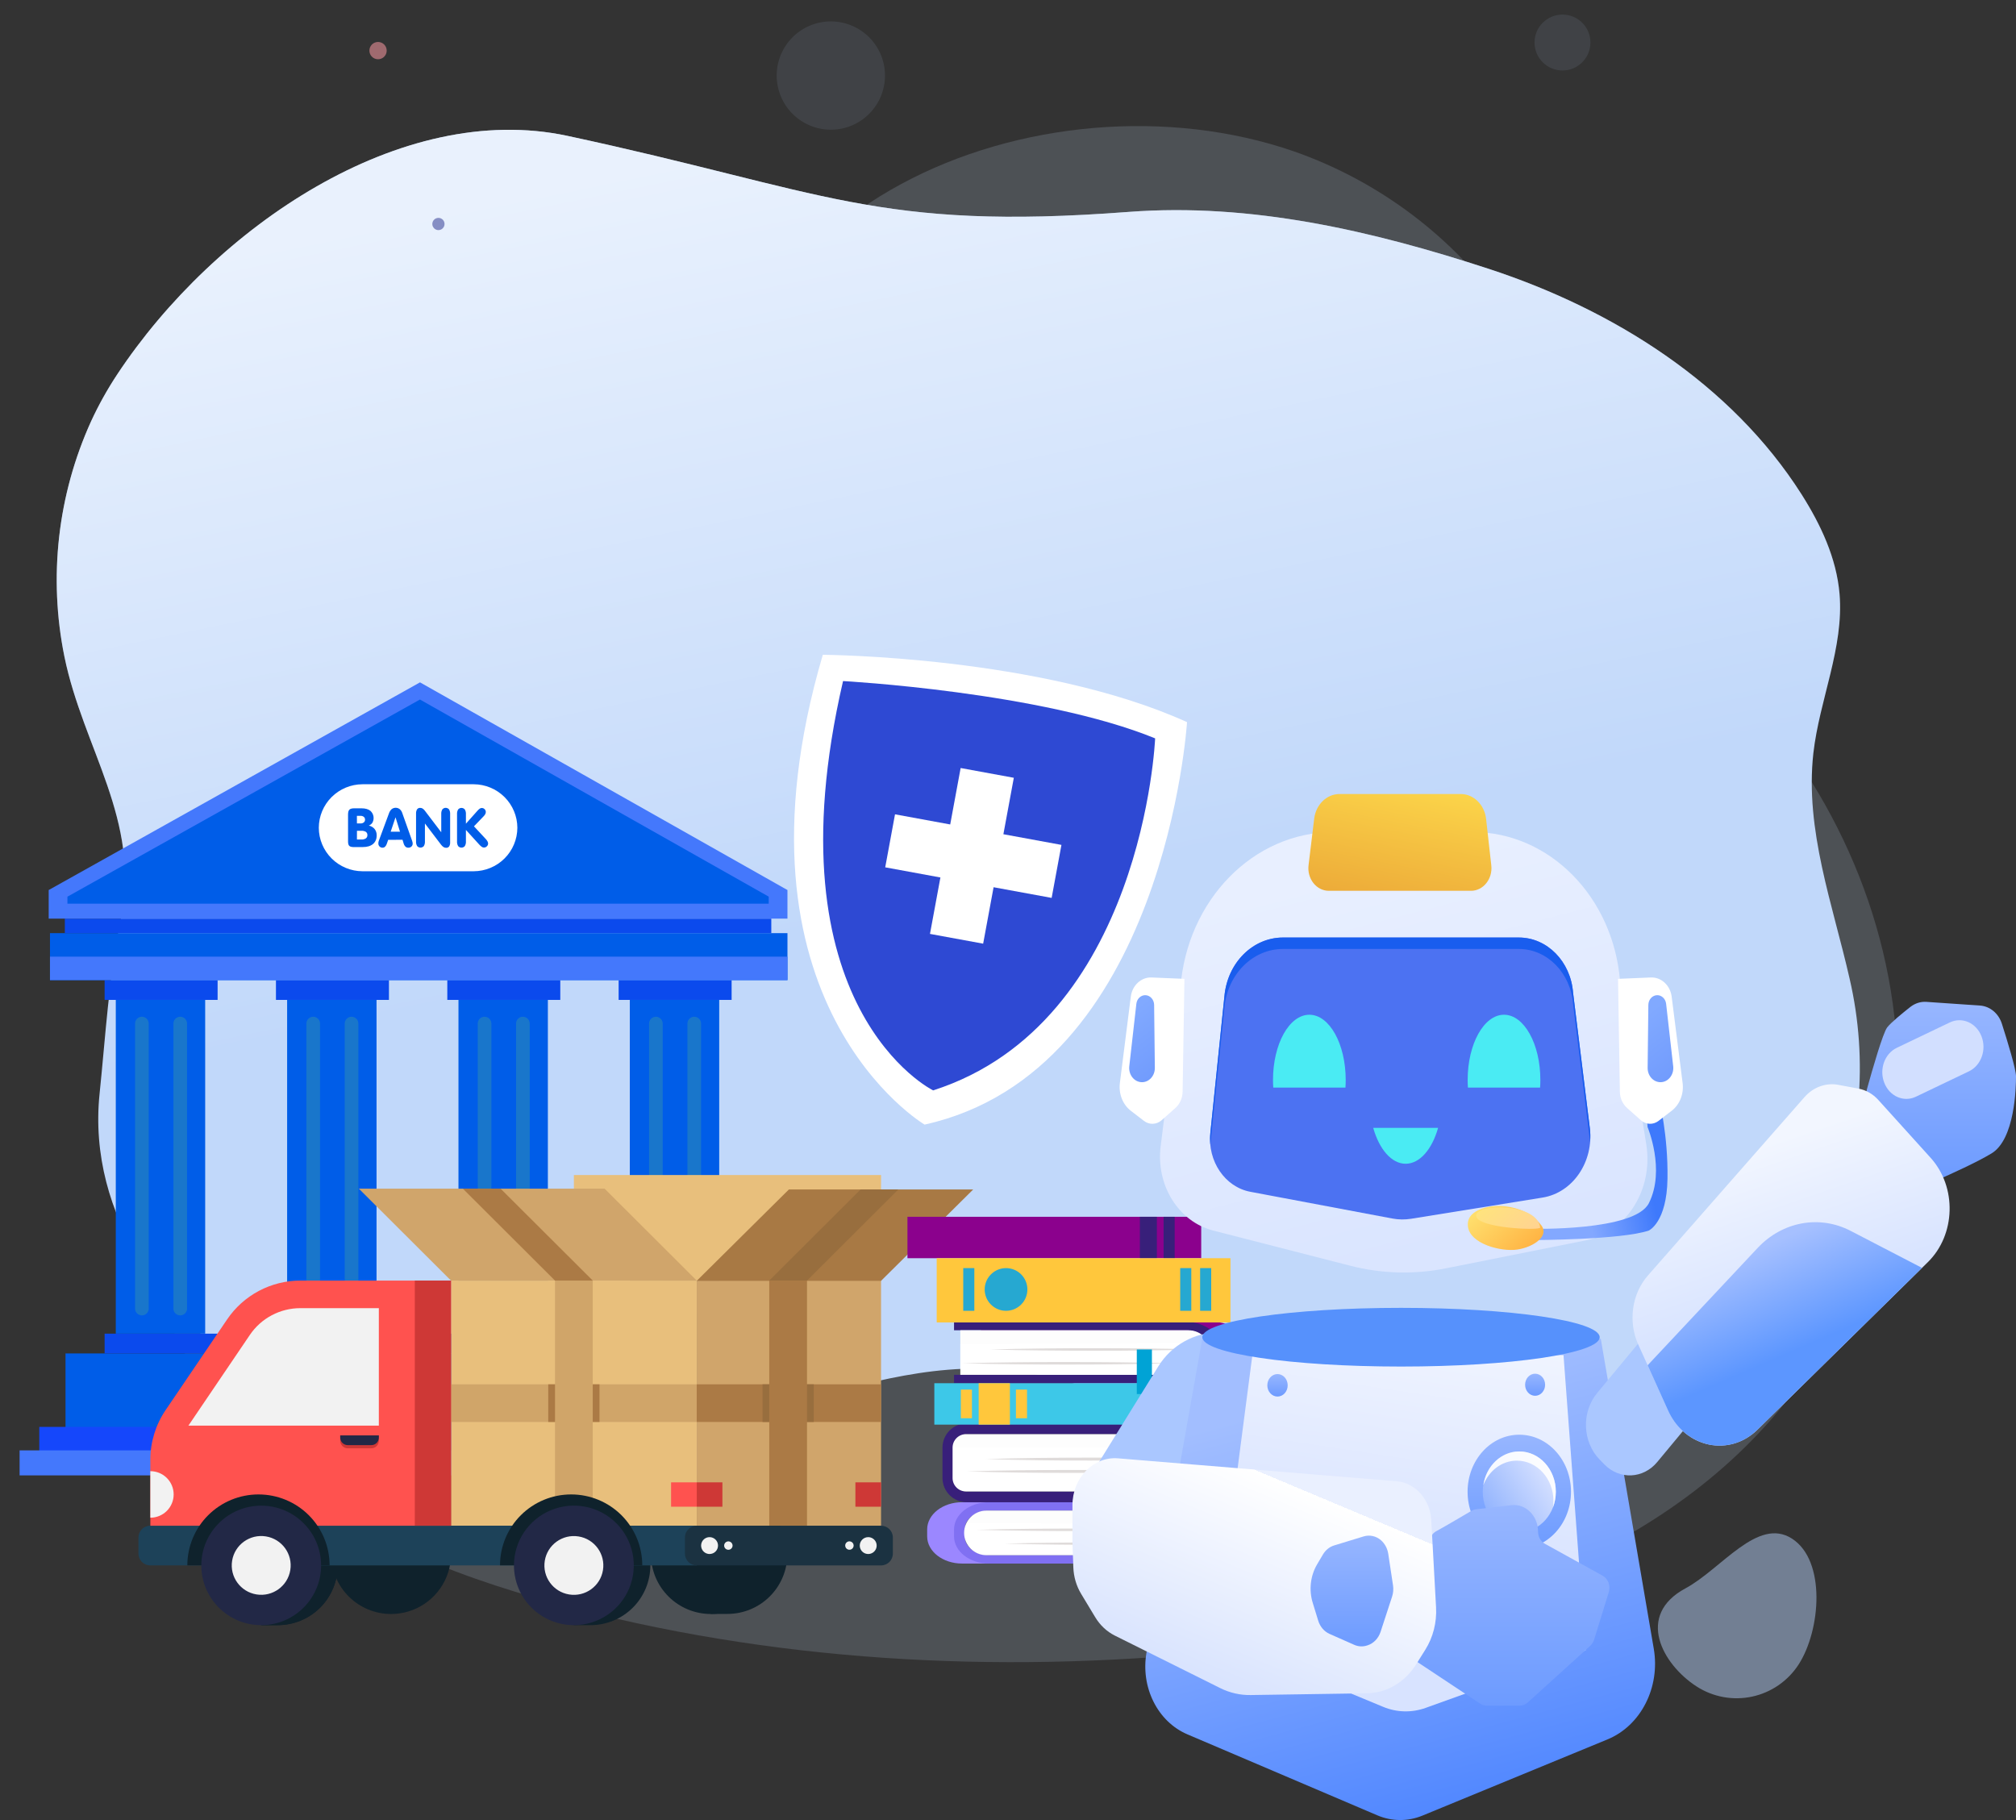 <svg width="391" height="353" viewBox="0 0 391 353" fill="none" xmlns="http://www.w3.org/2000/svg">
<rect x="0" y="0" width="391" height="353" fill="#333333" stroke="none"/>
<g opacity="0.41">
<path opacity="0.41" d="M367.877 214.597C368.22 208.772 368.064 202.929 367.411 197.13C364.322 169.915 350.363 144.255 329.815 126.149C322.484 119.686 314.141 113.896 309.37 105.372C301.335 91.01 301.944 74.506 291.99 60.342C281.891 46.021 267.582 35.203 251.052 29.39C202.096 12.428 133.611 40.023 139.78 98.965C139.78 99.178 139.828 99.486 139.852 99.873C140.038 102.768 139.635 105.671 138.668 108.406C137.701 111.141 136.189 113.651 134.224 115.785C132.259 117.919 129.882 119.633 127.236 120.822C124.59 122.011 121.73 122.652 118.83 122.704C73.697 123.779 34.845 158.578 26.526 202.66C21.186 231.005 29.939 262.076 50.676 282.134C66.152 297.105 86.921 305.329 107.706 310.977C149.371 322.314 193.208 324.684 236.168 320.354C276.379 316.302 318.802 304.736 344.809 273.8C358.682 257.297 366.629 236.164 367.877 214.597Z" fill="#CDE1FF"/>
</g>
<g opacity="0.31">
<path opacity="0.31" d="M165.127 24.367C170.492 22.166 173.056 16.033 170.855 10.668C168.653 5.304 162.52 2.74 157.156 4.941C151.791 7.142 149.227 13.275 151.428 18.64C153.629 24.004 159.763 26.569 165.127 24.367Z" fill="#B9D5FF"/>
</g>
<g opacity="0.31">
<path opacity="0.31" d="M303.042 13.668C306.035 13.668 308.461 11.242 308.461 8.249C308.461 5.256 306.035 2.83 303.042 2.83C300.049 2.83 297.622 5.256 297.622 8.249C297.622 11.242 300.049 13.668 303.042 13.668Z" fill="#B9D5FF"/>
</g>
<g opacity="0.31">
<path opacity="0.31" d="M117.203 42.993C119.865 39.994 119.592 35.406 116.594 32.743C113.596 30.081 109.007 30.354 106.345 33.352C103.683 36.351 103.955 40.939 106.954 43.602C109.952 46.264 114.541 45.991 117.203 42.993Z" fill="#B9D5FF"/>
</g>
<path opacity="0.47" d="M329.049 327.093C332.238 329.152 336.114 329.861 339.825 329.062C343.536 328.264 346.778 326.024 348.838 322.835C353.128 316.191 354.202 302.714 347.558 298.424C340.914 294.134 333.844 304.317 326.916 308.054C317.167 313.284 322.413 322.803 329.049 327.093Z" fill="#B9D5FF"/>
<path d="M17.678 81.688C11.178 95.986 9.364 111.974 12.496 127.365C16.169 145.282 27.324 159.052 23.453 178.162C21.083 189.799 20.506 200.59 19.313 212.132C16.872 235.761 32.246 256.601 51.277 267.851C66.753 276.991 84.891 280.42 102.682 280.183C118.695 279.962 134.677 277.023 150.193 273.025C165.147 269.194 179.762 264.146 195.436 265.742C208.471 267.061 220.21 272.702 232.353 276.904C261.338 286.937 296.437 288.351 322.942 273.081C337.003 264.829 348.06 252.299 354.498 237.32C360.936 222.341 362.418 205.696 358.729 189.815C355.482 175.484 350.039 161.027 351.698 146.096C352.883 135.684 357.647 125.635 356.778 115.199C356.193 108.263 353.144 101.769 349.407 95.876C335.771 74.427 312.933 60.073 288.782 52.157C266.054 44.715 242.607 39.32 218.946 41.097C170.014 44.818 160.036 37.084 110.037 26.348C77.757 19.443 41.647 44.06 22.766 72.571C20.84 75.476 19.14 78.524 17.678 81.688Z" fill="#C1D8FA"/>
<path d="M17.678 81.688C11.178 95.986 9.364 111.974 12.496 127.365C16.169 145.282 27.324 159.052 23.453 178.162C21.083 189.799 20.506 200.59 19.313 212.132C16.872 235.761 32.246 256.601 51.277 267.851C66.753 276.991 84.891 280.42 102.682 280.183C118.695 279.962 134.677 277.023 150.193 273.025C165.147 269.194 179.762 264.146 195.436 265.742C208.471 267.061 220.21 272.702 232.353 276.904C261.338 286.937 296.437 288.351 322.942 273.081C337.003 264.829 348.06 252.299 354.498 237.32C360.936 222.341 362.418 205.696 358.729 189.815C355.482 175.484 350.039 161.027 351.698 146.096C352.883 135.684 357.647 125.635 356.778 115.199C356.193 108.263 353.144 101.769 349.407 95.876C335.771 74.427 312.933 60.073 288.782 52.157C266.054 44.715 242.607 39.32 218.946 41.097C170.014 44.818 160.036 37.084 110.037 26.348C77.757 19.443 41.647 44.06 22.766 72.571C20.84 75.476 19.14 78.524 17.678 81.688Z" fill="url(#paint0_linear)"/>
<path opacity="0.58" d="M85.033 44.629C85.688 44.629 86.218 44.098 86.218 43.444C86.218 42.789 85.688 42.258 85.033 42.258C84.379 42.258 83.848 42.789 83.848 43.444C83.848 44.098 84.379 44.629 85.033 44.629Z" fill="#3E479B"/>
<path opacity="0.58" d="M74.961 10.161C74.892 10.485 74.729 10.782 74.492 11.014C74.255 11.245 73.955 11.401 73.629 11.462C73.303 11.523 72.966 11.485 72.662 11.355C72.357 11.224 72.098 11.006 71.917 10.728C71.737 10.45 71.643 10.124 71.647 9.793C71.652 9.461 71.755 9.139 71.943 8.866C72.131 8.593 72.395 8.382 72.704 8.259C73.011 8.137 73.349 8.108 73.673 8.178C73.888 8.223 74.092 8.31 74.273 8.434C74.455 8.559 74.61 8.717 74.729 8.902C74.849 9.086 74.931 9.292 74.971 9.508C75.011 9.724 75.007 9.946 74.961 10.161Z" fill="#EF929C"/>
<path d="M152.613 262.502H12.705V277.055H152.613V262.502Z" fill="#005DE8"/>
<path d="M42.204 258.667H20.291V262.502H42.204V258.667Z" fill="#0B4AED"/>
<path fill-rule="evenodd" clip-rule="evenodd" d="M53.521 190.097H75.434V193.933H53.521V190.097ZM86.754 190.097H108.667V193.933H86.754V190.097ZM119.984 190.097H141.897V193.933H119.984V190.097ZM20.291 190.097H42.204V193.933H20.291V190.097Z" fill="#0B4AED"/>
<path d="M39.794 193.933H22.457V258.667H39.794V193.933Z" fill="#005DE8"/>
<path d="M152.727 180.986H9.692V190.096H152.727V180.986Z" fill="#005DE8"/>
<path d="M149.592 178.17H12.576V180.988H149.592V178.17Z" fill="#0B4AED"/>
<path fill-rule="evenodd" clip-rule="evenodd" d="M9.444 172.626L81.459 132.347L152.725 172.626V178.17H9.444V172.626Z" fill="#4478FC"/>
<path fill-rule="evenodd" clip-rule="evenodd" d="M13.077 173.915V175.27H149.092V173.908L81.448 135.676L13.077 173.915Z" fill="#005DE8"/>
<path d="M75.434 258.667H53.521V262.502H75.434V258.667Z" fill="#0B4AED"/>
<path d="M108.667 258.667H86.754V262.502H108.667V258.667Z" fill="#0B4AED"/>
<path d="M141.897 258.667H119.984V262.502H141.897V258.667Z" fill="#0B4AED"/>
<path d="M73.028 193.933H55.689V258.667H73.028V193.933Z" fill="#005DE8"/>
<path d="M106.259 193.933H88.92V258.667H106.259V193.933Z" fill="#005DE8"/>
<path d="M139.489 193.933H122.15V258.667H139.489V193.933Z" fill="#005DE8"/>
<path fill-rule="evenodd" clip-rule="evenodd" d="M127.206 197.197C127.557 197.197 127.894 197.336 128.142 197.583C128.391 197.83 128.531 198.165 128.532 198.515V253.872C128.514 254.21 128.367 254.528 128.121 254.761C127.874 254.994 127.548 255.124 127.208 255.124C126.868 255.124 126.541 254.994 126.295 254.761C126.049 254.528 125.901 254.21 125.884 253.872V198.518C125.885 198.169 126.025 197.834 126.273 197.587C126.521 197.34 126.857 197.201 127.208 197.2L127.206 197.197ZM101.413 197.2C101.764 197.201 102.1 197.34 102.348 197.587C102.596 197.834 102.736 198.169 102.737 198.518V253.872C102.737 254.221 102.597 254.557 102.349 254.804C102.101 255.051 101.764 255.19 101.413 255.19C101.062 255.19 100.725 255.051 100.477 254.804C100.228 254.557 100.089 254.221 100.089 253.872V198.518C100.089 198.169 100.228 197.833 100.476 197.586C100.724 197.338 101.06 197.198 101.411 197.197L101.413 197.2ZM93.977 197.2C94.329 197.201 94.665 197.339 94.914 197.587C95.162 197.834 95.302 198.169 95.303 198.518V253.872C95.286 254.21 95.138 254.528 94.892 254.761C94.646 254.994 94.319 255.124 93.979 255.124C93.639 255.124 93.312 254.994 93.066 254.761C92.82 254.528 92.673 254.21 92.655 253.872V198.518C92.655 198.169 92.794 197.834 93.041 197.586C93.289 197.338 93.625 197.198 93.976 197.197L93.977 197.2ZM68.182 197.2C68.533 197.201 68.869 197.34 69.118 197.587C69.366 197.834 69.505 198.169 69.506 198.518V253.872C69.506 254.221 69.367 254.557 69.119 254.804C68.87 255.051 68.534 255.19 68.182 255.19C67.831 255.19 67.494 255.051 67.246 254.804C66.998 254.557 66.858 254.221 66.858 253.872V198.518C66.858 198.169 66.998 197.833 67.245 197.586C67.493 197.338 67.829 197.198 68.181 197.197L68.182 197.2ZM60.747 197.2C61.098 197.201 61.434 197.34 61.682 197.587C61.93 197.834 62.07 198.169 62.071 198.518V253.872C62.071 254.221 61.931 254.557 61.683 254.804C61.435 255.051 61.098 255.19 60.747 255.19C60.396 255.19 60.059 255.051 59.811 254.804C59.562 254.557 59.423 254.221 59.423 253.872V198.518C59.423 198.169 59.562 197.833 59.81 197.586C60.058 197.338 60.394 197.198 60.745 197.197L60.747 197.2ZM34.954 197.197C35.305 197.197 35.641 197.336 35.89 197.583C36.138 197.83 36.278 198.165 36.279 198.515V253.872C36.262 254.21 36.115 254.528 35.868 254.761C35.622 254.994 35.295 255.124 34.955 255.124C34.616 255.124 34.289 254.994 34.042 254.761C33.796 254.528 33.649 254.21 33.631 253.872V198.518C33.631 198.169 33.77 197.833 34.018 197.586C34.266 197.338 34.602 197.198 34.954 197.197ZM27.52 197.197C27.871 197.197 28.207 197.337 28.455 197.584C28.703 197.831 28.843 198.165 28.844 198.515V253.872C28.826 254.21 28.679 254.528 28.433 254.761C28.186 254.994 27.86 255.124 27.52 255.124C27.18 255.124 26.853 254.994 26.607 254.761C26.36 254.528 26.213 254.21 26.196 253.872V198.518C26.196 198.169 26.334 197.834 26.581 197.587C26.829 197.339 27.164 197.199 27.515 197.197H27.52ZM134.647 197.197C134.998 197.197 135.335 197.336 135.583 197.583C135.832 197.83 135.972 198.165 135.973 198.515V253.872C135.955 254.21 135.808 254.528 135.562 254.761C135.315 254.994 134.988 255.124 134.649 255.124C134.309 255.124 133.982 254.994 133.736 254.761C133.489 254.528 133.342 254.21 133.325 253.872V198.518C133.325 198.17 133.463 197.835 133.71 197.587C133.956 197.34 134.291 197.199 134.642 197.197H134.647Z" fill="#1976CB"/>
<path d="M157.698 276.754H7.619V281.605H157.698V276.754Z" fill="#1547FB"/>
<path d="M162.264 281.305H3.801V286.156H162.264V281.305Z" fill="#4478FC"/>
<path fill-rule="evenodd" clip-rule="evenodd" d="M70.304 152.109H91.868C94.112 152.118 96.263 153.009 97.85 154.59C99.437 156.17 100.333 158.311 100.341 160.546C100.333 162.781 99.438 164.923 97.851 166.503C96.263 168.084 94.112 168.975 91.868 168.983H70.304C68.059 168.975 65.909 168.084 64.321 166.503C62.734 164.923 61.839 162.781 61.831 160.546C61.839 158.311 62.734 156.17 64.321 154.589C65.909 153.009 68.059 152.117 70.304 152.109Z" fill="white"/>
<path fill-rule="evenodd" clip-rule="evenodd" d="M92.555 157.298C92.699 157.122 92.865 156.966 93.05 156.834C93.194 156.737 93.367 156.694 93.54 156.714C93.712 156.733 93.872 156.813 93.99 156.939C94.063 157.011 94.122 157.096 94.162 157.191C94.201 157.286 94.222 157.387 94.221 157.49C94.219 157.632 94.182 157.773 94.115 157.899C94.028 158.06 93.917 158.207 93.785 158.335L91.926 160.268L94.231 162.747C94.359 162.883 94.468 163.036 94.556 163.2C94.624 163.322 94.662 163.457 94.668 163.596C94.668 163.699 94.646 163.802 94.604 163.897C94.562 163.992 94.501 164.077 94.424 164.147C94.353 164.222 94.267 164.281 94.173 164.322C94.078 164.362 93.976 164.384 93.873 164.385C93.737 164.385 93.602 164.349 93.485 164.279C93.285 164.144 93.103 163.983 92.945 163.801L90.364 160.964V163.186C90.387 163.506 90.313 163.825 90.15 164.102C90.07 164.195 89.971 164.271 89.859 164.322C89.747 164.374 89.626 164.401 89.502 164.401C89.379 164.401 89.257 164.374 89.145 164.322C89.033 164.271 88.934 164.195 88.854 164.102C88.693 163.825 88.62 163.506 88.642 163.186V157.913C88.62 157.594 88.694 157.275 88.854 156.997C88.933 156.903 89.033 156.827 89.145 156.775C89.257 156.723 89.379 156.696 89.502 156.696C89.626 156.696 89.748 156.723 89.86 156.775C89.972 156.827 90.071 156.903 90.15 156.997C90.312 157.274 90.386 157.593 90.364 157.913V159.759L92.555 157.298ZM82.414 163.181C82.437 163.5 82.364 163.819 82.203 164.097C82.123 164.19 82.023 164.266 81.911 164.317C81.799 164.369 81.677 164.396 81.554 164.396C81.43 164.396 81.308 164.369 81.196 164.317C81.084 164.266 80.985 164.19 80.905 164.097C80.744 163.819 80.67 163.5 80.693 163.181V157.836C80.672 157.536 80.74 157.236 80.889 156.975C80.957 156.88 81.048 156.804 81.153 156.754C81.258 156.705 81.375 156.682 81.491 156.69C81.657 156.688 81.82 156.732 81.963 156.816C82.134 156.931 82.283 157.075 82.404 157.242L85.581 161.421V157.897C85.559 157.578 85.633 157.259 85.793 156.982C85.873 156.887 85.972 156.811 86.084 156.759C86.196 156.707 86.318 156.68 86.442 156.68C86.566 156.68 86.688 156.707 86.8 156.759C86.912 156.811 87.011 156.887 87.091 156.982C87.251 157.259 87.325 157.578 87.303 157.897V163.371C87.323 163.652 87.257 163.933 87.112 164.176C87.041 164.264 86.95 164.334 86.846 164.379C86.742 164.424 86.628 164.443 86.515 164.434C86.337 164.435 86.162 164.383 86.012 164.286C85.826 164.157 85.662 163.997 85.53 163.814L82.414 159.716V163.181ZM75.775 161.307H77.579L76.709 158.516L75.775 161.307ZM75.286 162.889L75.026 163.64C74.963 163.855 74.848 164.052 74.691 164.214C74.56 164.342 74.384 164.414 74.2 164.415C74.091 164.418 73.982 164.399 73.881 164.358C73.779 164.318 73.687 164.257 73.611 164.179C73.535 164.101 73.475 164.008 73.436 163.906C73.396 163.804 73.378 163.696 73.381 163.587C73.381 163.497 73.388 163.407 73.402 163.318C73.415 163.24 73.435 163.164 73.464 163.091L75.429 157.78C75.532 157.459 75.714 157.168 75.959 156.936C76.18 156.765 76.452 156.671 76.733 156.669C77.013 156.667 77.287 156.757 77.51 156.925C77.744 157.12 77.917 157.376 78.01 157.665L79.927 163.065C79.963 163.182 79.992 163.284 80.012 163.371C80.03 163.448 80.039 163.528 80.04 163.608C80.044 163.716 80.025 163.824 79.983 163.925C79.942 164.025 79.879 164.115 79.8 164.19C79.634 164.342 79.415 164.423 79.189 164.415C78.984 164.42 78.786 164.345 78.635 164.207C78.464 164.031 78.343 163.813 78.282 163.576L78.068 162.873L75.286 162.889ZM68.671 164.297C68.225 164.297 67.918 164.221 67.753 164.07C67.589 163.919 67.503 163.634 67.503 163.218V157.98C67.503 157.523 67.593 157.207 67.767 157.034C67.942 156.862 68.253 156.774 68.691 156.774H70.103C70.853 156.774 71.432 156.939 71.845 157.268C72.157 157.551 72.365 157.93 72.435 158.344C72.505 158.758 72.435 159.184 72.234 159.553C72.063 159.811 71.817 160.01 71.528 160.122C71.972 160.213 72.372 160.451 72.663 160.797C72.934 161.149 73.074 161.584 73.058 162.028C73.058 162.731 72.823 163.285 72.352 163.691C71.879 164.091 71.217 164.29 70.371 164.29L68.671 164.297ZM69.226 162.826H70.084C70.389 162.846 70.694 162.77 70.954 162.61C71.053 162.537 71.132 162.442 71.184 162.331C71.237 162.221 71.261 162.099 71.254 161.977C71.263 161.855 71.242 161.733 71.192 161.622C71.141 161.511 71.064 161.414 70.966 161.341C70.692 161.182 70.377 161.109 70.061 161.133H69.231L69.226 162.826ZM69.226 159.706H69.946C70.17 159.717 70.39 159.645 70.564 159.504C70.641 159.439 70.701 159.358 70.742 159.267C70.783 159.176 70.802 159.076 70.799 158.977C70.803 158.874 70.784 158.773 70.743 158.679C70.702 158.585 70.64 158.502 70.562 158.435C70.382 158.294 70.156 158.223 69.927 158.235H69.22L69.226 159.706Z" fill="#005DE8"/>
<path d="M152.727 185.543H9.692V190.098H152.727V185.543Z" fill="#4478FC"/>
<path d="M159.582 127C159.582 127 201.91 127.217 230.223 140.059C230.223 140.059 225.986 207.768 179.321 218.12C179.321 218.12 139.699 194.65 159.582 127Z" fill="white"/>
<path d="M163.508 132.093C163.508 132.093 201.976 134.188 224.036 143.209C224.036 143.209 221.752 198.412 180.976 211.485C180.981 211.492 148.774 195.645 163.508 132.093Z" fill="#2E49D3"/>
<path d="M205.865 163.87L194.605 161.801L196.629 150.854L186.315 148.96L184.291 159.907L173.586 157.941L171.686 168.221L182.391 170.188L180.367 181.133L190.681 183.027L192.705 172.082L203.965 174.15L205.865 163.87Z" fill="white"/>
<path d="M53.878 292.03C56.958 292.03 59.913 293.251 62.091 295.424C64.269 297.597 65.493 300.544 65.493 303.617C65.493 306.69 64.269 309.637 62.091 311.81C59.913 313.983 56.958 315.204 53.878 315.204H50.687V292.03H53.878Z" fill="#0F222C"/>
<path d="M114.52 292.03C117.601 292.03 120.555 293.251 122.733 295.424C124.912 297.597 126.135 300.544 126.135 303.617C126.135 306.69 124.912 309.637 122.733 311.81C120.555 313.983 117.601 315.204 114.52 315.204H111.297V292.03H114.52Z" fill="#0F222C"/>
<path d="M53.878 292.03C56.958 292.03 59.913 293.251 62.091 295.424C64.269 297.597 65.493 300.544 65.493 303.617C65.493 306.69 64.269 309.637 62.091 311.81C59.913 313.983 56.958 315.204 53.878 315.204H50.687V292.03H53.878Z" fill="#0F222C"/>
<path d="M64.236 301.453C64.236 299.162 64.917 296.922 66.194 295.016C67.47 293.111 69.284 291.626 71.406 290.749C73.529 289.872 75.864 289.642 78.117 290.089C80.37 290.536 82.44 291.64 84.064 293.26C85.689 294.881 86.795 296.945 87.243 299.193C87.691 301.441 87.461 303.77 86.582 305.887C85.703 308.005 84.214 309.814 82.304 311.087C80.394 312.361 78.148 313.04 75.851 313.04C72.771 313.04 69.816 311.819 67.638 309.647C65.46 307.474 64.236 304.526 64.236 301.453Z" fill="#0F222C"/>
<path d="M141.088 289.85C144.169 289.85 147.123 291.071 149.301 293.244C151.48 295.417 152.703 298.364 152.703 301.437C152.703 304.51 151.48 307.457 149.301 309.63C147.123 311.803 144.169 313.024 141.088 313.024H137.865V289.85H141.088Z" fill="#0F222C"/>
<path d="M126.25 301.453C126.249 299.16 126.93 296.918 128.206 295.011C129.483 293.104 131.298 291.617 133.421 290.739C135.545 289.861 137.882 289.631 140.136 290.078C142.391 290.525 144.462 291.629 146.088 293.251C147.713 294.873 148.82 296.939 149.268 299.188C149.716 301.437 149.486 303.768 148.606 305.887C147.725 308.005 146.235 309.815 144.323 311.089C142.411 312.362 140.164 313.041 137.865 313.04C134.785 313.04 131.83 311.819 129.652 309.646C127.474 307.473 126.25 304.526 126.25 301.453Z" fill="#0F222C"/>
<path d="M111.303 248.425H170.88V227.9H111.303V248.425Z" fill="#E8BF7C"/>
<path d="M87.472 295.916H135.134V248.37H87.472V295.916Z" fill="#E8BF7C"/>
<path d="M135.128 275.795V268.492H87.466V275.795H135.128Z" fill="#D0A569"/>
<path d="M106.331 275.795H116.274V268.492H106.331V275.795Z" fill="#AB7A45"/>
<path d="M107.642 295.916H114.963V248.37H107.642V295.916Z" fill="#D0A569"/>
<path d="M135.134 295.916H170.88V248.37H135.134V295.916Z" fill="#D0A56B"/>
<path d="M170.874 275.795V268.492H135.128V275.795H170.874Z" fill="#AB7A45"/>
<path d="M147.89 275.795H157.833V268.492H147.89V275.795Z" fill="#986E3E"/>
<path d="M135.128 248.425H170.874L188.75 230.701H153.004L135.128 248.425Z" fill="#A87944"/>
<path d="M156.517 248.37H149.196V295.916H156.517V248.37Z" fill="#AB7A45"/>
<path d="M149.196 248.37H156.522L174.229 230.701H166.908L149.196 248.37Z" fill="#986E3E"/>
<path d="M135.128 248.37H87.466L69.596 230.543H117.258L135.128 248.37Z" fill="#D0A56B"/>
<path d="M114.963 248.37H107.637L89.766 230.543H97.087L114.963 248.37Z" fill="#AB7A45"/>
<path d="M135.134 303.617H29.145C28.537 303.617 27.953 303.376 27.523 302.947C27.093 302.517 26.851 301.935 26.851 301.328V298.2C26.851 297.593 27.093 297.01 27.523 296.581C27.953 296.152 28.537 295.911 29.145 295.911H135.134V303.617Z" fill="#1D4259"/>
<path d="M29.157 295.916H87.466V248.37H58.249C55.443 248.373 52.681 249.062 50.205 250.377C47.728 251.692 45.613 253.593 44.044 255.913L32.112 273.5C30.193 276.331 29.168 279.67 29.167 283.087L29.157 295.916Z" fill="#FF524F"/>
<path d="M73.475 276.503V253.722H58.248C56.317 253.721 54.414 254.193 52.708 255.097C51.002 256.001 49.545 257.308 48.464 258.905L36.543 276.503H73.475Z" fill="#F2F2F2"/>
<path d="M80.451 295.916H87.472V248.37H80.451V295.916Z" fill="#CE3836"/>
<path d="M110.784 289.85C114.439 289.85 117.945 291.299 120.53 293.878C123.115 296.456 124.567 299.954 124.567 303.601H96.978C96.978 301.793 97.336 300.004 98.031 298.335C98.725 296.665 99.742 295.149 101.024 293.872C102.306 292.595 103.828 291.582 105.503 290.892C107.177 290.202 108.972 289.848 110.784 289.85Z" fill="#0F222C"/>
<path d="M50.141 289.85C53.796 289.85 57.302 291.299 59.887 293.878C62.472 296.456 63.925 299.954 63.925 303.601H36.335C36.336 301.793 36.693 300.004 37.388 298.335C38.082 296.665 39.099 295.149 40.382 293.872C41.664 292.595 43.185 291.582 44.86 290.892C46.535 290.202 48.329 289.848 50.141 289.85Z" fill="#0F222C"/>
<path d="M99.682 303.617C99.681 301.324 100.362 299.082 101.638 297.175C102.915 295.268 104.73 293.781 106.853 292.903C108.977 292.025 111.314 291.795 113.568 292.242C115.823 292.689 117.894 293.793 119.519 295.415C121.145 297.036 122.252 299.102 122.7 301.351C123.148 303.601 122.918 305.932 122.037 308.05C121.157 310.169 119.667 311.979 117.755 313.252C115.843 314.526 113.596 315.205 111.297 315.204C108.217 315.204 105.262 313.983 103.084 311.81C100.906 309.637 99.682 306.69 99.682 303.617Z" fill="#222846"/>
<path d="M116.943 304.536C117.447 301.428 115.33 298.5 112.214 297.998C109.099 297.495 106.165 299.607 105.66 302.715C105.156 305.823 107.273 308.75 110.389 309.253C113.505 309.756 116.439 307.644 116.943 304.536Z" fill="#F2F2F2"/>
<path d="M50.66 315.204C57.075 315.204 62.275 310.016 62.275 303.617C62.275 297.218 57.075 292.03 50.66 292.03C44.245 292.03 39.045 297.218 39.045 303.617C39.045 310.016 44.245 315.204 50.66 315.204Z" fill="#222846"/>
<path d="M56.302 304.528C56.806 301.42 54.689 298.493 51.574 297.99C48.458 297.487 45.524 299.599 45.02 302.707C44.516 305.815 46.633 308.742 49.748 309.245C52.864 309.748 55.798 307.636 56.302 304.528Z" fill="#F2F2F2"/>
<path d="M135.134 292.232H140.111V287.507H135.134V292.232Z" fill="#CE3836"/>
<path d="M130.156 292.232H135.134V287.507H130.156V292.232Z" fill="#FF524F"/>
<path d="M165.903 292.232H170.88V287.507H165.903V292.232Z" fill="#CE3836"/>
<path d="M65.984 278.405H73.475V279.446C73.475 279.639 73.437 279.831 73.363 280.009C73.289 280.187 73.179 280.349 73.041 280.485C72.903 280.62 72.74 280.727 72.56 280.798C72.38 280.87 72.188 280.905 71.994 280.901H67.438C67.053 280.9 66.684 280.747 66.412 280.475C66.139 280.204 65.986 279.836 65.984 279.452V278.405Z" fill="#CE3836"/>
<path d="M65.984 278.405H73.475V278.83C73.475 279.024 73.437 279.215 73.363 279.393C73.289 279.572 73.179 279.733 73.041 279.869C72.903 280.004 72.74 280.111 72.56 280.183C72.38 280.254 72.188 280.289 71.994 280.286H67.438C67.053 280.284 66.684 280.131 66.412 279.859C66.139 279.588 65.986 279.22 65.984 278.836V278.405Z" fill="#222846"/>
<path d="M33.68 289.85C33.681 289.257 33.564 288.67 33.337 288.123C33.11 287.575 32.777 287.077 32.357 286.658C31.937 286.239 31.438 285.906 30.889 285.68C30.339 285.453 29.751 285.337 29.157 285.338V294.363C29.751 294.364 30.339 294.247 30.889 294.021C31.438 293.794 31.937 293.462 32.357 293.043C32.777 292.624 33.11 292.126 33.337 291.578C33.564 291.03 33.681 290.443 33.68 289.85Z" fill="#F2F2F2"/>
<path d="M170.874 295.916H135.133C133.866 295.916 132.839 296.941 132.839 298.205V301.328C132.839 302.592 133.866 303.617 135.133 303.617H170.874C172.142 303.617 173.169 302.592 173.169 301.328V298.205C173.169 296.941 172.142 295.916 170.874 295.916Z" fill="#1B3241"/>
<path d="M139.258 299.769C139.258 299.446 139.162 299.13 138.982 298.861C138.802 298.592 138.546 298.383 138.246 298.259C137.947 298.135 137.617 298.103 137.299 298.166C136.982 298.229 136.689 298.385 136.46 298.613C136.231 298.842 136.075 299.133 136.012 299.45C135.948 299.768 135.981 300.096 136.105 300.395C136.229 300.694 136.439 300.949 136.709 301.129C136.978 301.309 137.295 301.404 137.619 301.404C138.054 301.404 138.471 301.232 138.778 300.926C139.086 300.619 139.258 300.203 139.258 299.769Z" fill="#F2F2F2"/>
<path d="M142.083 299.769C142.083 299.608 142.035 299.45 141.945 299.315C141.855 299.181 141.727 299.076 141.577 299.014C141.427 298.952 141.262 298.936 141.103 298.968C140.945 298.999 140.798 299.077 140.684 299.191C140.569 299.306 140.491 299.451 140.46 299.61C140.428 299.768 140.444 299.933 140.506 300.082C140.568 300.232 140.673 300.359 140.808 300.449C140.943 300.539 141.101 300.587 141.263 300.587C141.48 300.585 141.688 300.499 141.841 300.346C141.995 300.193 142.081 299.986 142.083 299.769Z" fill="#F2F2F2"/>
<path d="M166.75 299.769C166.75 300.093 166.846 300.409 167.026 300.678C167.206 300.947 167.462 301.156 167.761 301.28C168.061 301.404 168.39 301.436 168.708 301.373C169.026 301.31 169.318 301.154 169.547 300.926C169.777 300.697 169.933 300.406 169.996 300.088C170.059 299.771 170.027 299.442 169.903 299.144C169.779 298.845 169.569 298.59 169.299 298.41C169.03 298.23 168.713 298.134 168.389 298.134C167.954 298.134 167.537 298.307 167.23 298.613C166.922 298.92 166.75 299.336 166.75 299.769Z" fill="#F2F2F2"/>
<path d="M163.925 299.769C163.926 299.931 163.975 300.088 164.066 300.222C164.157 300.356 164.285 300.46 164.435 300.521C164.585 300.582 164.749 300.597 164.908 300.565C165.066 300.533 165.212 300.455 165.326 300.34C165.44 300.226 165.518 300.08 165.549 299.921C165.58 299.763 165.563 299.599 165.501 299.45C165.439 299.301 165.334 299.173 165.199 299.084C165.065 298.994 164.906 298.946 164.745 298.946C164.636 298.946 164.529 298.968 164.43 299.009C164.33 299.051 164.239 299.111 164.163 299.188C164.087 299.264 164.027 299.355 163.986 299.455C163.945 299.555 163.924 299.662 163.925 299.769Z" fill="#F2F2F2"/>
<path d="M231.584 303.257H186.595C182.855 303.257 179.822 300.897 179.822 297.984V296.632C179.822 293.72 182.855 291.359 186.595 291.359H231.584V292.982H189.722C188.284 292.982 187.117 293.89 187.117 295.01V299.606C187.117 300.727 188.284 301.635 189.722 301.635H231.584V303.257Z" fill="#9B87FF"/>
<path d="M236.793 303.257H191.807C188.065 303.257 185.033 300.897 185.033 297.984V296.632C185.033 293.72 188.065 291.359 191.807 291.359H236.793V292.982H191.807C189.217 292.982 187.116 294.619 187.116 296.632V297.99C187.116 300.006 189.217 301.641 191.807 301.641H236.793V303.257Z" fill="#8070F2"/>
<path d="M235.578 301.635H191.314C190.166 301.635 189.066 301.179 188.254 300.368C187.443 299.556 186.987 298.456 186.987 297.308C186.987 296.161 187.443 295.06 188.254 294.249C189.066 293.437 190.166 292.981 191.314 292.981H235.578V301.635Z" fill="white"/>
<path d="M189.418 296.711C192.783 296.612 196.149 296.548 199.515 296.519C202.88 296.48 206.245 296.47 209.611 296.466C212.978 296.461 216.341 296.48 219.706 296.519C223.071 296.558 226.438 296.616 229.803 296.711C226.438 296.811 223.072 296.875 219.706 296.903C216.341 296.942 212.976 296.952 209.611 296.957C206.246 296.961 202.88 296.942 199.515 296.902C196.15 296.862 192.791 296.807 189.418 296.711Z" fill="#DFDBDA"/>
<path d="M194.847 299.391C198.212 299.292 201.577 299.229 204.942 299.201C208.308 299.161 211.673 299.15 215.038 299.146C218.403 299.141 221.77 299.161 225.135 299.199C228.5 299.238 231.865 299.296 235.23 299.391C231.865 299.491 228.5 299.555 225.135 299.583C221.77 299.622 218.403 299.633 215.038 299.637C211.673 299.641 208.308 299.622 204.942 299.582C201.575 299.542 198.212 299.487 194.847 299.391Z" fill="#DFDBDA"/>
<g opacity="0.1">
<path opacity="0.1" d="M187.401 295.386C188.531 293.34 190.143 292.981 191.314 292.981H235.672V295.702" fill="#231F20"/>
</g>
<path d="M234.557 291.359H187.486C186.242 291.357 185.05 290.863 184.171 289.984C183.292 289.105 182.797 287.913 182.795 286.67V280.763C182.797 279.52 183.292 278.328 184.171 277.449C185.05 276.569 186.242 276.075 187.486 276.073H234.557V278.158H187.486C186.795 278.159 186.132 278.433 185.644 278.922C185.155 279.41 184.881 280.073 184.88 280.763V286.674C184.881 287.365 185.156 288.027 185.644 288.516C186.133 289.004 186.795 289.279 187.486 289.28H234.557V291.359Z" fill="#381F7A"/>
<path d="M233.342 289.274H187.356C186.666 289.274 186.004 289.001 185.515 288.513C185.027 288.026 184.752 287.365 184.75 286.674V280.763C184.75 280.072 185.025 279.41 185.514 278.921C186.002 278.432 186.665 278.158 187.356 278.158H233.342V289.274Z" fill="white"/>
<g opacity="0.1">
<path opacity="0.1" d="M184.75 280.763C184.75 280.072 185.025 279.41 185.514 278.921C186.002 278.432 186.665 278.158 187.356 278.158H233.342V280.878" fill="#231F20"/>
</g>
<path d="M191.177 282.994C194.542 282.884 197.907 282.81 201.273 282.772C204.638 282.727 208.003 282.715 211.37 282.709C214.736 282.703 218.1 282.726 221.465 282.772C224.83 282.818 228.196 282.884 231.561 282.994C228.196 283.104 224.831 283.178 221.465 283.216C218.1 283.26 214.735 283.272 211.37 283.278C208.005 283.284 204.638 283.26 201.273 283.214C197.908 283.168 194.542 283.101 191.177 282.994Z" fill="#DFDBDA"/>
<path d="M187.529 285.386C190.895 285.276 194.26 285.202 197.625 285.165C200.99 285.12 204.357 285.108 207.722 285.102C211.087 285.096 214.452 285.118 217.818 285.165C221.185 285.211 224.548 285.276 227.913 285.386C224.548 285.497 221.183 285.571 217.818 285.608C214.452 285.653 211.087 285.665 207.722 285.671C204.357 285.677 200.99 285.653 197.625 285.607C194.26 285.561 190.895 285.497 187.529 285.386Z" fill="#DFDBDA"/>
<path d="M190.243 268.279H235.225C238.967 268.279 242 265.917 242 263.006V261.66C242 258.748 238.967 256.386 235.225 256.386H190.243V258.009H232.099C233.537 258.009 234.703 258.918 234.703 260.037V264.634C234.703 265.755 233.537 266.662 232.099 266.662H190.243V268.279Z" fill="#8B018D"/>
<path d="M185.033 268.279H230.014C233.754 268.279 236.787 265.917 236.787 263.006V261.66C236.787 258.748 233.754 256.386 230.014 256.386H185.033V258.009H230.014C232.603 258.009 234.703 259.647 234.703 261.66V263C234.703 265.016 232.603 266.65 230.014 266.65H185.033V268.279Z" fill="#381F7A"/>
<path d="M186.248 266.656H230.513C231.659 266.656 232.758 266.201 233.569 265.391C234.38 264.582 234.837 263.484 234.84 262.338C234.84 261.19 234.384 260.09 233.572 259.278C232.761 258.467 231.66 258.011 230.513 258.011H186.248V266.656Z" fill="white"/>
<path d="M232.408 261.733C229.043 261.634 225.678 261.57 222.312 261.541C218.947 261.502 215.582 261.492 212.215 261.486C208.849 261.48 205.485 261.501 202.12 261.541C198.755 261.581 195.389 261.636 192.024 261.733C195.389 261.833 198.754 261.897 202.12 261.925C205.485 261.964 208.85 261.974 212.215 261.979C215.58 261.983 218.947 261.963 222.312 261.924C225.677 261.885 229.043 261.827 232.408 261.733Z" fill="#DFDBDA"/>
<path d="M226.98 264.413C223.615 264.314 220.25 264.25 216.885 264.221C213.518 264.183 210.153 264.172 206.788 264.168C203.423 264.163 200.057 264.183 196.692 264.221C193.327 264.26 189.962 264.318 186.595 264.413C189.961 264.513 193.327 264.577 196.692 264.605C200.057 264.644 203.423 264.655 206.788 264.659C210.153 264.663 213.518 264.644 216.885 264.604C220.251 264.564 223.612 264.509 226.98 264.413Z" fill="#DFDBDA"/>
<g opacity="0.1">
<path opacity="0.1" d="M234.426 260.408C233.296 258.362 231.683 258.003 230.513 258.003H186.162V260.724" fill="#231F20"/>
</g>
<path d="M238.184 268.279H181.211V276.311H238.184V268.279Z" fill="#3DC8E8"/>
<path d="M188.507 269.516H186.357V275.074H188.507V269.516Z" fill="#FFC73C"/>
<path d="M199.189 269.516H197.039V275.074H199.189V269.516Z" fill="#FFC73C"/>
<path d="M195.867 268.279H189.81V276.311H195.867V268.279Z" fill="#FFC73C"/>
<path d="M232.973 236H176V244.033H232.973V236Z" fill="#8B018D"/>
<path d="M227.827 236H225.677V244.033H227.827V236Z" fill="#381F7A"/>
<path d="M224.374 236H221.077V244.033H224.374V236Z" fill="#381F7A"/>
<path d="M238.647 244.033H181.674V256.489H238.647V244.033Z" fill="#FFC73C"/>
<path d="M188.97 245.952H186.82V254.233H188.97V245.952Z" fill="#26A8D1"/>
<path d="M234.913 245.952H232.763V254.233H234.913V245.952Z" fill="#26A8D1"/>
<path d="M231.049 245.952H228.899V254.233H231.049V245.952Z" fill="#26A8D1"/>
<path d="M198.047 253.022C199.664 251.405 199.664 248.783 198.047 247.166C196.43 245.549 193.808 245.549 192.191 247.166C190.574 248.783 190.574 251.405 192.191 253.022C193.808 254.639 196.43 254.639 198.047 253.022Z" fill="#26A8D1"/>
<path d="M223.412 261.733H220.48V270.38H223.412V261.733Z" fill="#00A3D5"/>
<path d="M225.583 290.039H209.146L224.652 265.009C227.195 260.899 231.676 258.401 236.512 258.401H245.183L225.583 290.039Z" fill="#AAC7FF"/>
<path d="M307.593 240.57L280.434 245.996C274.28 247.226 267.963 247.054 261.869 245.49L235.279 238.663C228.574 236.947 224.161 229.853 225.109 222.31L228.927 191.778C230.134 174.625 243.071 161.38 258.628 161.38H285.623C300.5 161.38 312.902 173.957 314.212 190.348L319.298 221.996C320.685 230.692 315.454 239.006 307.593 240.57Z" fill="url(#paint1_linear)"/>
<path d="M321.821 213.437C321.821 213.437 319.074 214.296 319.54 218.585C319.54 218.585 323.051 226.895 319.798 233.354C317.036 238.843 297.013 238.324 297.013 238.324L297.348 240.515C297.348 240.515 314.535 240.477 319.782 238.667C319.782 238.667 323.276 237.112 323.408 228.6C323.538 220.152 321.821 213.437 321.821 213.437Z" fill="url(#paint2_linear)"/>
<path d="M298.961 237.694C300.632 239.982 296.796 242.201 293.703 242.416C290.236 242.653 284.172 240.836 284.707 237.023C285.242 233.199 295.05 232.321 298.961 237.694Z" fill="url(#paint3_linear)"/>
<path d="M298.715 238.082C298.792 238.713 286.482 238.234 286.288 235.819C286.099 233.411 298.103 233.192 298.715 238.082Z" fill="url(#paint4_linear)"/>
<path d="M324.211 215.445L321.668 217.4C320.625 218.201 319.229 218.143 318.246 217.276L315.583 214.911C314.704 214.139 314.187 212.966 314.17 211.726L313.816 189.852L320.186 189.585C322.194 189.5 323.944 191.111 324.219 193.314L326.34 210.058C326.607 212.155 325.788 214.243 324.211 215.445Z" fill="white"/>
<path d="M322.048 209.895C320.66 209.895 319.539 208.646 319.557 207.111L319.695 194.915C319.703 193.867 320.479 193.018 321.427 193.018C322.297 193.018 323.039 193.743 323.142 194.696L324.513 206.796C324.702 208.446 323.547 209.895 322.048 209.895Z" fill="url(#paint5_linear)"/>
<path d="M219.325 215.445L221.868 217.4C222.911 218.201 224.307 218.143 225.29 217.276L227.953 214.911C228.832 214.139 229.349 212.966 229.367 211.726L229.72 189.852L223.351 189.585C221.342 189.5 219.593 191.111 219.317 193.314L217.197 210.067C216.938 212.155 217.757 214.243 219.325 215.445Z" fill="white"/>
<path d="M221.489 209.895C222.876 209.895 223.997 208.646 223.98 207.111L223.842 194.915C223.833 193.867 223.057 193.018 222.109 193.018C221.239 193.018 220.498 193.743 220.394 194.696L219.024 206.796C218.834 208.446 219.998 209.895 221.489 209.895Z" fill="url(#paint6_linear)"/>
<path d="M285.296 172.775H257.723C255.319 172.775 253.465 170.429 253.793 167.797L254.888 158.768C255.224 156.031 257.327 154 259.818 154H283.287C285.804 154 287.916 156.069 288.226 158.834L289.235 167.845C289.528 170.458 287.683 172.775 285.296 172.775Z" fill="url(#paint7_linear)"/>
<path d="M299.172 232.274L273.686 236.384C272.479 236.575 271.255 236.565 270.049 236.336L242.493 231.149C237.581 230.224 234.176 225.218 234.745 219.736L237.477 193.199C238.063 186.744 242.967 181.833 248.828 181.833H294.587C300.069 181.833 304.637 186.477 305.094 192.522L308.343 218.782C309.153 225.304 305.059 231.33 299.172 232.274Z" fill="#4C72F2"/>
<path d="M234.745 221.957L237.477 195.421C238.063 188.966 242.968 184.055 248.828 184.055H294.587C300.069 184.055 304.637 188.699 305.094 194.744L308.343 221.004C308.369 221.185 308.369 221.366 308.386 221.557C308.464 220.651 308.464 219.726 308.343 218.792L305.094 192.532C304.628 186.486 300.06 181.843 294.587 181.843H248.828C242.968 181.843 238.055 186.753 237.477 193.209L234.745 219.745C234.667 220.508 234.676 221.271 234.745 222.005C234.745 221.986 234.745 221.976 234.745 221.957Z" fill="#195DEE"/>
<path d="M298.698 210.944C298.733 210.458 298.75 209.972 298.75 209.466C298.75 202.477 295.595 196.813 291.7 196.813C287.804 196.813 284.649 202.477 284.649 209.466C284.649 209.962 284.666 210.458 284.701 210.944H298.698Z" fill="#4AEBF3"/>
<path d="M260.947 210.944C260.981 210.458 260.998 209.972 260.998 209.466C260.998 202.477 257.844 196.813 253.948 196.813C250.052 196.813 246.897 202.477 246.897 209.466C246.897 209.962 246.915 210.458 246.949 210.944H260.947Z" fill="#4AEBF3"/>
<path d="M266.333 218.754C267.497 222.882 269.876 225.714 272.625 225.714C275.375 225.714 277.754 222.882 278.917 218.754H266.333Z" fill="#4AEBF3"/>
<path d="M311.773 337.362L275.884 352.142C273.048 353.305 269.936 353.286 267.118 352.084L230.289 336.38C224.514 333.92 221.178 327.226 222.368 320.504L233.176 259.669H310.472L320.746 319.77C322.03 327.274 318.238 334.702 311.773 337.362Z" fill="url(#paint8_linear)"/>
<path d="M307.524 320.094L276.504 331.25C273.815 332.213 270.91 332.146 268.264 331.05L235.753 317.557L242.898 262.825H303.24L307.524 320.094Z" fill="url(#paint9_linear)"/>
<path d="M294.664 300.395C300.202 300.395 304.692 295.441 304.692 289.33C304.692 283.219 300.202 278.265 294.664 278.265C289.125 278.265 284.636 283.219 284.636 289.33C284.636 295.441 289.125 300.395 294.664 300.395Z" fill="url(#paint10_linear)"/>
<path d="M294.664 297.148C298.577 297.148 301.749 293.648 301.749 289.33C301.749 285.012 298.577 281.512 294.664 281.512C290.751 281.512 287.579 285.012 287.579 289.33C287.579 293.648 290.751 297.148 294.664 297.148Z" fill="url(#paint11_linear)"/>
<path d="M294.205 283.297C298.118 283.297 301.29 286.797 301.29 291.115C301.29 291.552 301.248 291.978 301.186 292.393C301.551 291.449 301.749 290.424 301.749 289.33C301.749 285.012 298.577 281.512 294.664 281.512C291.147 281.512 288.236 284.344 287.683 288.052C288.768 285.254 291.272 283.297 294.205 283.297Z" fill="white" fill-opacity="0.9"/>
<path d="M297.732 270.718C298.803 270.718 299.672 269.759 299.672 268.576C299.672 267.393 298.803 266.434 297.732 266.434C296.66 266.434 295.792 267.393 295.792 268.576C295.792 269.759 296.66 270.718 297.732 270.718Z" fill="url(#paint12_linear)"/>
<path d="M271.72 265.047C293.003 265.047 310.256 262.498 310.256 259.355C310.256 256.211 293.003 253.662 271.72 253.662C250.438 253.662 233.185 256.211 233.185 259.355C233.185 262.498 250.438 265.047 271.72 265.047Z" fill="#5691FC"/>
<path d="M362.678 215.693C361.893 214.367 361.678 212.727 362.1 211.211C363.152 207.416 365.186 200.341 366.022 199.264C366.763 198.31 369.013 196.479 370.512 195.297C371.417 194.591 372.512 194.239 373.615 194.315L384.019 195.03C385.949 195.163 387.63 196.556 388.268 198.577C389.397 202.115 391 207.378 391 208.742C391 210.849 390.81 220.975 386.234 223.721C383.441 225.4 378.589 227.621 375.227 229.099C373.098 230.034 370.659 229.185 369.401 227.059L362.678 215.693Z" fill="url(#paint13_linear)"/>
<path d="M381.872 207.788L371.59 212.708C369.219 213.843 366.47 212.632 365.453 210.01C364.427 207.388 365.522 204.346 367.892 203.221L378.175 198.3C380.545 197.166 383.294 198.377 384.311 200.999C385.328 203.612 384.242 206.653 381.872 207.788Z" fill="#D2DFFF"/>
<path d="M311.179 284.041L310.274 283.116C306.904 279.693 306.68 273.896 309.774 270.167L327.115 249.257L339.475 261.805L321.435 283.545C318.729 286.825 314.135 287.045 311.179 284.041Z" fill="#AAC7FF"/>
<path d="M323.521 273.571L317.746 260.794C315.729 256.332 316.479 250.944 319.625 247.369L349.982 212.784C351.688 210.849 354.145 209.953 356.549 210.41L360.436 211.135C361.902 211.411 363.246 212.174 364.298 213.338L374.442 224.56C379.562 230.224 379.312 239.483 373.908 244.794L340.992 277.157C335.536 282.668 326.831 280.875 323.521 273.571Z" fill="url(#paint14_linear)"/>
<path d="M340.992 277.157L372.771 245.91L358.946 238.739C352.887 235.593 345.707 236.918 340.889 242.048L319.557 264.799L323.521 273.571C324.909 276.651 327.262 278.73 329.925 279.722C330.425 279.912 330.934 280.065 331.451 280.179C334.726 280.847 338.26 279.912 340.992 277.157Z" fill="url(#paint15_linear)"/>
<path d="M278.537 296.994C280.408 295.973 284.15 293.762 285.379 293.034C285.644 292.875 285.941 292.777 286.238 292.741L293.137 291.933C295.9 291.605 298.301 294.002 298.301 297.065C298.301 298.06 298.807 298.965 299.61 299.409L310.837 305.616C311.898 306.202 312.404 307.569 312.018 308.812L309.175 318.02C309.03 318.481 308.773 318.89 308.436 319.201L296.293 330.21C295.868 330.592 295.338 330.805 294.791 330.805H288.302C287.869 330.805 287.451 330.672 287.082 330.432L274.441 322.051C273.573 321.474 273.132 320.355 273.341 319.254L277.276 298.797C277.428 298.015 277.886 297.35 278.537 296.994Z" fill="url(#paint16_linear)"/>
<path d="M265.144 328.418L242.537 328.761C240.511 328.79 238.503 328.332 236.65 327.407L216.214 317.224C214.671 316.451 213.352 315.221 212.413 313.658L209.681 309.128C208.767 307.612 208.241 305.839 208.172 304.017L208 299.212V291.936C208 286.635 212.068 282.458 216.843 282.849L270.867 287.293C274.496 287.588 277.366 290.811 277.59 294.826L278.521 311.741C278.685 314.668 277.944 317.567 276.435 319.97L274.651 322.811C272.488 326.273 268.945 328.361 265.144 328.418Z" fill="url(#paint17_linear)"/>
<path d="M255.465 303.388L256.585 301.49C257.094 300.642 257.861 300.012 258.749 299.745L264.481 297.991C265.644 297.638 266.894 297.915 267.842 298.735C268.583 299.383 269.083 300.318 269.247 301.347L270.178 307.507C270.281 308.222 270.221 308.947 270.005 309.633L267.756 316.508C267.342 317.767 266.411 318.73 265.256 319.111L265.127 319.15C264.308 319.417 263.438 319.369 262.645 319.016L257.861 316.899C256.835 316.442 256.034 315.517 255.672 314.353L254.612 310.902C253.827 308.394 254.146 305.61 255.465 303.388Z" fill="url(#paint18_linear)"/>
<path d="M247.77 270.865C248.862 270.865 249.746 269.889 249.746 268.685C249.746 267.48 248.862 266.504 247.77 266.504C246.679 266.504 245.794 267.48 245.794 268.685C245.794 269.889 246.679 270.865 247.77 270.865Z" fill="url(#paint19_linear)"/>
<defs>
<linearGradient id="paint0_linear" x1="155" y1="25" x2="186" y2="175.5" gradientUnits="userSpaceOnUse">
<stop stop-color="white" stop-opacity="0.65"/>
<stop offset="1" stop-color="white" stop-opacity="0"/>
</linearGradient>
<linearGradient id="paint1_linear" x1="238.98" y1="174.454" x2="258.205" y2="247.969" gradientUnits="userSpaceOnUse">
<stop stop-color="#E8EFFF"/>
<stop offset="1" stop-color="#DAE5FF"/>
</linearGradient>
<linearGradient id="paint2_linear" x1="304.717" y1="221.173" x2="317.33" y2="218.245" gradientUnits="userSpaceOnUse">
<stop stop-color="#83A8FF"/>
<stop offset="1" stop-color="#3E79FC"/>
</linearGradient>
<linearGradient id="paint3_linear" x1="295.991" y1="242.487" x2="287.709" y2="233.599" gradientUnits="userSpaceOnUse">
<stop stop-color="#FFB545"/>
<stop offset="1" stop-color="#FFDF6D"/>
</linearGradient>
<linearGradient id="paint4_linear" x1="295.869" y1="240.377" x2="289.013" y2="233.08" gradientUnits="userSpaceOnUse">
<stop stop-color="#FFD391"/>
<stop offset="1" stop-color="#FFE37E"/>
</linearGradient>
<linearGradient id="paint5_linear" x1="322.659" y1="193.986" x2="330.263" y2="203.651" gradientUnits="userSpaceOnUse">
<stop stop-color="#81A9FF"/>
<stop offset="1" stop-color="#729CFD"/>
</linearGradient>
<linearGradient id="paint6_linear" x1="222.106" y1="193.986" x2="229.71" y2="203.651" gradientUnits="userSpaceOnUse">
<stop stop-color="#81A9FF"/>
<stop offset="1" stop-color="#729CFD"/>
</linearGradient>
<linearGradient id="paint7_linear" x1="271.509" y1="177.039" x2="276.576" y2="151.434" gradientUnits="userSpaceOnUse">
<stop stop-color="#ECA938"/>
<stop offset="1" stop-color="#FCD64A"/>
</linearGradient>
<linearGradient id="paint8_linear" x1="247.69" y1="273.375" x2="269.375" y2="353.591" gradientUnits="userSpaceOnUse">
<stop stop-color="#A2BEFF"/>
<stop offset="1" stop-color="#5288FF"/>
</linearGradient>
<linearGradient id="paint9_linear" x1="271.54" y1="250.372" x2="263.874" y2="300.967" gradientUnits="userSpaceOnUse">
<stop stop-color="#F4F7FF"/>
<stop offset="1" stop-color="#D8E3FF"/>
</linearGradient>
<linearGradient id="paint10_linear" x1="294.664" y1="278.265" x2="294.664" y2="300.395" gradientUnits="userSpaceOnUse">
<stop stop-color="#97B6FF"/>
<stop offset="1" stop-color="#6D9BFF"/>
</linearGradient>
<linearGradient id="paint11_linear" x1="288.986" y1="294.88" x2="302.455" y2="286.095" gradientUnits="userSpaceOnUse">
<stop stop-color="#91B3FE"/>
<stop offset="1" stop-color="#DEE6FF"/>
</linearGradient>
<linearGradient id="paint12_linear" x1="297.732" y1="266.434" x2="297.732" y2="270.718" gradientUnits="userSpaceOnUse">
<stop stop-color="#97B6FF"/>
<stop offset="1" stop-color="#6D9BFF"/>
</linearGradient>
<linearGradient id="paint13_linear" x1="376.444" y1="194.305" x2="376.444" y2="229.476" gradientUnits="userSpaceOnUse">
<stop stop-color="#97B6FF"/>
<stop offset="1" stop-color="#6D9BFF"/>
</linearGradient>
<linearGradient id="paint14_linear" x1="363.499" y1="263.164" x2="348.656" y2="219.785" gradientUnits="userSpaceOnUse">
<stop offset="0.209" stop-color="#D3E0FF"/>
<stop offset="1" stop-color="#F2F6FF"/>
</linearGradient>
<linearGradient id="paint15_linear" x1="340.505" y1="242.258" x2="352.811" y2="270.659" gradientUnits="userSpaceOnUse">
<stop stop-color="#A6C0FF"/>
<stop offset="0.682" stop-color="#5C96FF"/>
</linearGradient>
<linearGradient id="paint16_linear" x1="292.718" y1="291.903" x2="292.718" y2="330.805" gradientUnits="userSpaceOnUse">
<stop stop-color="#97B6FF"/>
<stop offset="1" stop-color="#6D9BFF"/>
</linearGradient>
<linearGradient id="paint17_linear" x1="239.176" y1="328.811" x2="255.42" y2="290.138" gradientUnits="userSpaceOnUse">
<stop stop-color="#D8E3FE"/>
<stop offset="1" stop-color="white"/>
<stop offset="1" stop-color="#EAF0FF"/>
</linearGradient>
<linearGradient id="paint18_linear" x1="262.208" y1="297.841" x2="262.208" y2="319.32" gradientUnits="userSpaceOnUse">
<stop stop-color="#97B6FF"/>
<stop offset="1" stop-color="#6D9BFF"/>
</linearGradient>
<linearGradient id="paint19_linear" x1="247.77" y1="266.504" x2="247.77" y2="270.865" gradientUnits="userSpaceOnUse">
<stop stop-color="#97B6FF"/>
<stop offset="1" stop-color="#6D9BFF"/>
</linearGradient>
</defs>
</svg>
